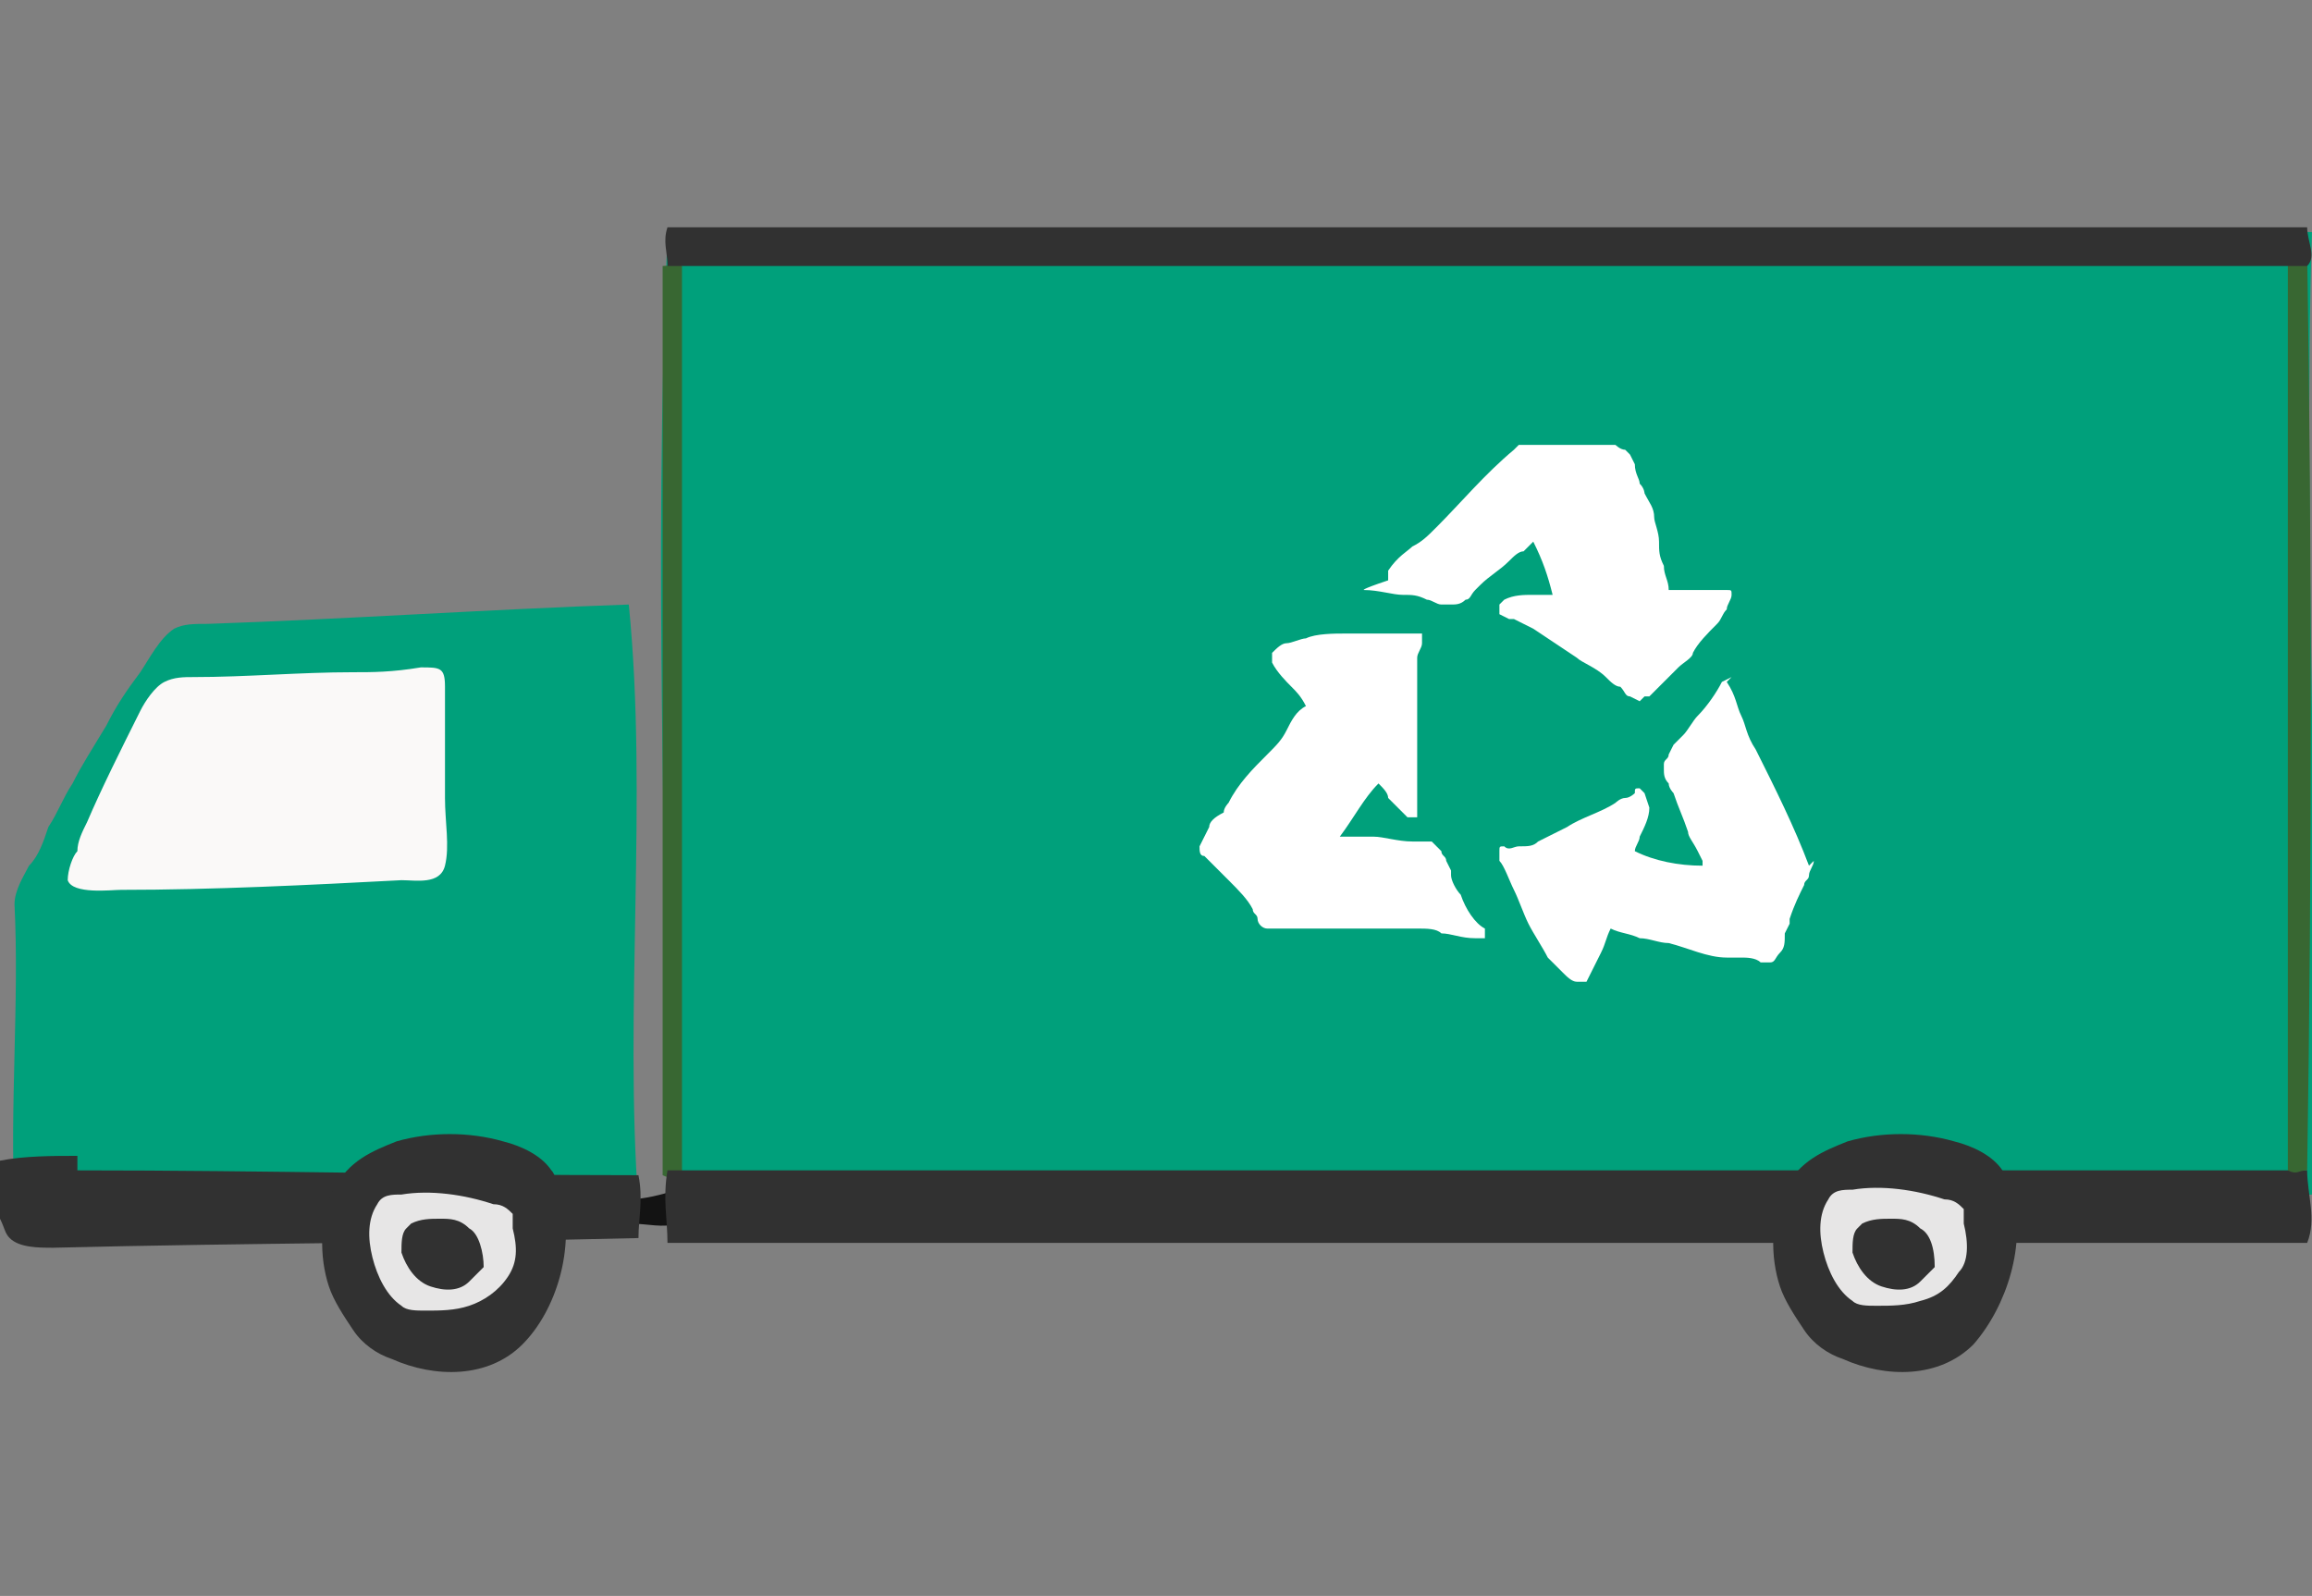 <svg xmlns="http://www.w3.org/2000/svg" xmlns:xlink="http://www.w3.org/1999/xlink" id="Capa_1" x="0px" y="0px" viewBox="0 0 47.8 33" style="enable-background:new 0 0 47.8 33;" xml:space="preserve"><rect x="0" y="0" width="47.8" height="33" fill="#808080" stroke="none"/><style type="text/css">	.st0{fill:#00A07B;}	.st1{fill:#386732;}	.st2{fill:#131313;}	.st3{fill:#313131;}	.st4{fill:#E7E6E6;}	.st5{fill:#FAF9F8;}	.st6{fill:#FFFFFF;}</style><g>	<path class="st0" d="M47.8,24.7c0.2-6.1-0.2-13.8,0-19.9C36.5,4.5,25.2,5.2,13.8,4.9c-0.3,7,0,12.9,0,19.7  C25.2,24.9,36.5,25.4,47.8,24.7"></path>	<path class="st1" d="M14.1,5.5c-0.1-0.1-0.2,0-0.4,0c0,6.3,0,12.5,0,18.8c0.2,0.1,0.2,0,0.4,0C14.1,18,14.1,11.7,14.1,5.5"></path>	<path class="st2" d="M13,25.3c0-0.2,0-0.3,0-0.5c0.3,0,0.7-0.1,1-0.2c0,0.2,0,0.5,0,0.7C13.7,25.4,13.4,25.3,13,25.3"></path>	<path class="st0" d="M1.5,16.2c-0.2,0.3-0.3,0.6-0.5,0.9c-0.1,0.3-0.2,0.6-0.4,0.8c-0.1,0.2-0.3,0.5-0.3,0.8c0.1,2-0.1,4.2,0,6.2  c4.3,0.2,8.6,0.2,12.9,0c-0.3-4,0.2-8.4-0.2-12.4c-2.9,0.1-5.8,0.3-8.7,0.4c-0.3,0-0.5,0-0.7,0.1c-0.3,0.2-0.5,0.6-0.7,0.9  c-0.3,0.4-0.5,0.7-0.7,1.1C1.9,15.5,1.7,15.8,1.5,16.2"></path>	<path class="st3" d="M47.7,25.7c0.2-0.5,0-1,0-1.5c-11.3,0-22.6,0-33.9,0c-0.1,0.6,0,1,0,1.5C25.1,25.7,36.4,25.7,47.7,25.7"></path>	<path class="st1" d="M47.7,5.2c-0.1-0.1-0.2,0-0.4,0c0,6.3,0,12.6,0,19c0.2,0.1,0.2,0,0.4,0C47.8,17.8,47.8,11.5,47.7,5.2"></path>	<path class="st3" d="M0,24c0.5-0.1,1.1-0.1,1.6-0.1c0,0.1,0,0.2,0,0.3c3.9,0,7.7,0.1,11.6,0.1c0.1,0.5,0,0.9,0,1.3  c-4,0.1-8.1,0.1-12.1,0.2c-0.3,0-0.7,0-0.9-0.2c-0.1-0.1-0.1-0.2-0.2-0.4C0,24.8,0,24.4,0,24"></path>	<path class="st4" d="M7.1,25.7c0,0.3,0.1,0.6,0.2,0.9c0.1,0.2,0.2,0.5,0.3,0.7c0.2,0.3,0.6,0.4,1,0.4c0.3,0,0.5,0.1,0.8,0.1  c0.2,0,0.4,0,0.6-0.1c0.2-0.1,0.4-0.2,0.5-0.4c0.4-0.4,0.7-0.8,0.8-1.3c0-0.3-0.1-0.6-0.2-0.8c-0.3-0.6-0.8-1.1-1.5-1.2  c-0.1,0-0.3,0-0.5,0c-0.2,0-0.3,0.1-0.5,0.1c-0.2,0.1-0.4,0.2-0.7,0.2c-0.2,0.1-0.5,0.2-0.7,0.4C7.1,25,7.1,25.3,7.1,25.7"></path>	<path class="st3" d="M11.6,24.7c-0.1-0.2-0.1-0.4-0.2-0.5c-0.2-0.3-0.6-0.5-1-0.6c-0.7-0.2-1.5-0.2-2.2,0c-0.5,0.2-1,0.4-1.3,1  c-0.3,0.6-0.3,1.4-0.1,2c0.1,0.3,0.3,0.6,0.5,0.9c0.2,0.3,0.5,0.5,0.8,0.6c0.9,0.4,2,0.4,2.7-0.3C11.5,27.1,11.9,25.8,11.6,24.7   M10.5,26.4c-0.2,0.3-0.5,0.5-0.8,0.6c-0.3,0.1-0.6,0.1-0.9,0.1c-0.2,0-0.4,0-0.5-0.1c-0.3-0.2-0.5-0.6-0.6-1  c-0.1-0.4-0.1-0.8,0.1-1.1c0.1-0.2,0.3-0.2,0.5-0.2c0.6-0.1,1.3,0,1.9,0.2c0.2,0,0.3,0.1,0.4,0.2c0,0.1,0,0.2,0,0.3  C10.7,25.8,10.7,26.1,10.5,26.4z"></path>	<path class="st3" d="M9.7,25.4c-0.2-0.2-0.4-0.2-0.6-0.2c-0.2,0-0.4,0-0.6,0.1l-0.1,0.1c-0.1,0.1-0.1,0.3-0.1,0.5  c0.1,0.3,0.3,0.6,0.6,0.7c0.3,0.1,0.6,0.1,0.8-0.1c0.1-0.1,0.2-0.2,0.3-0.3C10,25.9,9.9,25.5,9.7,25.4"></path>	<path class="st4" d="M37.1,25.6c0,0.3,0.1,0.6,0.2,0.9c0.1,0.2,0.2,0.5,0.3,0.7c0.2,0.3,0.6,0.4,1,0.4c0.3,0,0.5,0.1,0.8,0.1  c0.2,0,0.4,0,0.6-0.1c0.2-0.1,0.4-0.2,0.5-0.4c0.4-0.4,0.7-0.8,0.8-1.3c0-0.3-0.1-0.6-0.2-0.8c-0.3-0.6-0.8-1.1-1.5-1.2  c-0.1,0-0.3,0-0.5,0c-0.2,0-0.3,0.1-0.5,0.1c-0.2,0.1-0.4,0.2-0.7,0.2c-0.2,0.1-0.5,0.2-0.7,0.4C37.1,24.9,37.1,25.3,37.1,25.6"></path>	<path class="st3" d="M41.6,24.7c-0.1-0.2-0.1-0.4-0.2-0.5c-0.2-0.3-0.6-0.5-1-0.6c-0.7-0.2-1.5-0.2-2.2,0c-0.5,0.2-1,0.4-1.3,1  c-0.3,0.6-0.3,1.4-0.1,2c0.1,0.3,0.3,0.6,0.5,0.9c0.2,0.3,0.5,0.5,0.8,0.6c0.9,0.4,2,0.4,2.7-0.3C41.5,27,41.9,25.7,41.6,24.7   M40.5,26.3c-0.2,0.3-0.4,0.5-0.8,0.6c-0.3,0.1-0.6,0.1-0.9,0.1c-0.2,0-0.4,0-0.5-0.1c-0.3-0.2-0.5-0.6-0.6-1  c-0.1-0.4-0.1-0.8,0.1-1.1c0.1-0.2,0.3-0.2,0.5-0.2c0.6-0.1,1.3,0,1.9,0.2c0.2,0,0.3,0.1,0.4,0.2c0,0.1,0,0.2,0,0.3  C40.7,25.7,40.7,26.1,40.5,26.3z"></path>	<path class="st3" d="M39.7,25.4c-0.2-0.2-0.4-0.2-0.6-0.2c-0.2,0-0.4,0-0.6,0.1l-0.1,0.1c-0.1,0.1-0.1,0.3-0.1,0.5  c0.1,0.3,0.3,0.6,0.6,0.7c0.3,0.1,0.6,0.1,0.8-0.1c0.1-0.1,0.2-0.2,0.3-0.3C40,25.8,39.9,25.5,39.7,25.4"></path>	<path class="st3" d="M47.7,5.5c0.2-0.2,0-0.5,0-0.8c-11.3,0-22.6,0-33.9,0c-0.1,0.3,0,0.5,0,0.8C25.1,5.5,36.4,5.5,47.7,5.5"></path>	<path class="st5" d="M7.3,13.9C6.2,13.9,5.1,14,4,14c-0.2,0-0.4,0-0.6,0.1c-0.2,0.1-0.4,0.4-0.5,0.6c-0.4,0.8-0.8,1.6-1.1,2.3  c-0.1,0.2-0.2,0.4-0.2,0.6c-0.1,0.1-0.2,0.4-0.2,0.6c0.1,0.3,0.9,0.2,1.1,0.2c1.9,0,3.9-0.1,5.8-0.2c0.3,0,0.8,0.1,0.9-0.3  c0.1-0.4,0-0.9,0-1.4c0-0.8,0-1.5,0-2.3c0-0.4-0.1-0.4-0.5-0.4C8.1,13.9,7.7,13.9,7.3,13.9"></path>	<path class="st6" d="M28.2,12.2L28.2,12.2c0.3,0,0.6,0.1,0.8,0.1c0.2,0,0.3,0,0.5,0.1c0.1,0,0.2,0.1,0.3,0.1l0,0c0.1,0,0.1,0,0.2,0  c0.1,0,0.2,0,0.3-0.1c0.1,0,0.1-0.1,0.2-0.2l0.1-0.1c0.2-0.2,0.4-0.3,0.6-0.5c0.1-0.1,0.2-0.2,0.3-0.2c0.1-0.1,0.1-0.1,0.2-0.2  c0.2,0.4,0.3,0.7,0.4,1.1c-0.1,0-0.2,0-0.4,0c-0.2,0-0.4,0-0.6,0.1L31,12.5L31,12.7l0.2,0.1l0,0l0.1,0l0.2,0.1l0.2,0.1  c0.3,0.2,0.6,0.4,0.9,0.6c0.1,0.1,0.4,0.2,0.6,0.4c0.1,0.1,0.2,0.2,0.3,0.2c0.1,0.1,0.1,0.2,0.2,0.2l0.2,0.1l0.1-0.1l0.1,0  c0,0,0.1-0.1,0.2-0.2c0.1-0.1,0.2-0.2,0.4-0.4c0.1-0.1,0.3-0.2,0.3-0.3c0.1-0.2,0.3-0.4,0.5-0.6c0.1-0.1,0.1-0.2,0.2-0.3  c0-0.1,0.1-0.2,0.1-0.3l0,0l0,0l0,0c0-0.1,0-0.1-0.1-0.1l-0.1,0c-0.2,0-0.3,0-0.5,0c-0.1,0-0.3,0-0.4,0l-0.2,0  c0-0.2-0.1-0.3-0.1-0.5c-0.1-0.2-0.1-0.3-0.1-0.5c0-0.2-0.1-0.4-0.1-0.5c0-0.2-0.1-0.3-0.2-0.5c0,0,0-0.1-0.1-0.2  c0-0.1-0.1-0.2-0.1-0.4l-0.1-0.2l-0.1-0.1h0c-0.1,0-0.2-0.1-0.2-0.1c-0.1,0-0.2,0-0.4,0c-0.1,0-0.2,0-0.3,0c-0.3,0-0.5,0-0.8,0l0,0  c-0.1,0-0.2,0-0.3,0c-0.1,0-0.1,0-0.2,0l-0.1,0.1c-0.6,0.5-1.1,1.1-1.6,1.6c-0.2,0.2-0.3,0.3-0.5,0.4c-0.1,0.1-0.3,0.2-0.5,0.5  l0,0.1l0,0.1C28.1,12.2,28.2,12.2,28.2,12.2"></path>	<path class="st6" d="M37.4,17.9c-0.3-0.8-0.7-1.6-1.1-2.4c-0.2-0.3-0.2-0.5-0.3-0.7c-0.1-0.2-0.1-0.4-0.3-0.7L35.8,14l0,0l-0.2,0.1  c-0.1,0.2-0.3,0.5-0.5,0.7c-0.1,0.1-0.2,0.3-0.3,0.4l-0.1,0.1l-0.1,0.1v0l-0.1,0.2c0,0.1-0.1,0.1-0.1,0.2l0,0.1  c0,0.1,0,0.2,0.1,0.3c0,0.1,0.1,0.2,0.1,0.2c0.1,0.3,0.2,0.5,0.3,0.8c0,0.1,0.1,0.2,0.2,0.4l0.1,0.2l0,0.1c-0.5,0-1-0.1-1.4-0.3  c0-0.1,0.1-0.2,0.1-0.3c0.1-0.2,0.2-0.4,0.2-0.6L34,16.4l-0.1-0.1c-0.1,0-0.1,0-0.1,0.1h0l0,0c0,0-0.1,0.1-0.2,0.1  c-0.1,0-0.2,0.1-0.2,0.1c-0.3,0.2-0.7,0.3-1,0.5c-0.2,0.1-0.4,0.2-0.6,0.3c-0.1,0.1-0.2,0.1-0.4,0.1c-0.1,0-0.2,0.1-0.3,0l0,0  c-0.1,0-0.1,0-0.1,0.1l0,0.1l0,0.1c0.1,0.1,0.2,0.4,0.3,0.6c0.1,0.2,0.2,0.5,0.3,0.7c0.1,0.2,0.3,0.5,0.4,0.7  c0.1,0.1,0.2,0.2,0.3,0.3c0.1,0.1,0.2,0.2,0.3,0.2l0,0l0,0l0.2,0c0.1-0.2,0.2-0.4,0.3-0.6c0.1-0.2,0.1-0.3,0.2-0.5  c0.2,0.1,0.4,0.1,0.6,0.2c0.2,0,0.4,0.1,0.6,0.1c0.4,0.1,0.8,0.3,1.2,0.3h0c0.1,0,0.2,0,0.3,0c0.1,0,0.3,0,0.4,0.1l0.1,0l0.1,0  c0.1,0,0.1-0.1,0.2-0.2c0.1-0.1,0.1-0.2,0.1-0.4l0.1-0.2l0-0.1c0.1-0.3,0.2-0.5,0.3-0.7c0-0.1,0.1-0.1,0.1-0.2  c0-0.1,0.1-0.2,0.1-0.3L37.4,17.9z"></path>	<path class="st6" d="M30.2,18.5c-0.1-0.1-0.2-0.3-0.2-0.4l0-0.1l-0.1-0.2h0c0-0.1-0.1-0.1-0.1-0.2c-0.1-0.1-0.1-0.1-0.2-0.2  c-0.1,0-0.2,0-0.2,0c-0.1,0-0.2,0-0.2,0l0,0c-0.3,0-0.6-0.1-0.8-0.1l-0.2,0c-0.1,0-0.1,0-0.2,0c-0.1,0-0.1,0-0.2,0l-0.1,0  c0.3-0.4,0.5-0.8,0.8-1.1c0.1,0.1,0.2,0.2,0.2,0.3c0.1,0.1,0.3,0.3,0.4,0.4h0.1l0.1,0l0-0.2v0l0,0l0-0.1l0-0.1c0-0.1,0-0.2,0-0.2  V16c0-0.3,0-0.8,0-1.2c0-0.2,0-0.5,0-0.8c0-0.1,0-0.3,0-0.4c0-0.1,0.1-0.2,0.1-0.3l0-0.2l-0.1,0l-0.1,0c-0.1,0-0.4,0-0.6,0  c-0.2,0-0.3,0-0.5,0c-0.1,0-0.2,0-0.3,0c-0.2,0-0.6,0-0.8,0.1c-0.1,0-0.3,0.1-0.4,0.1c-0.1,0-0.2,0.1-0.3,0.2l0,0l0,0l0,0.2  c0.1,0.2,0.3,0.4,0.4,0.5c0.1,0.1,0.2,0.2,0.3,0.4c-0.2,0.1-0.3,0.3-0.4,0.5c-0.1,0.2-0.2,0.3-0.4,0.5c-0.3,0.3-0.6,0.6-0.8,1  c0,0-0.1,0.1-0.1,0.2C25.1,16.9,25,17,25,17.1l-0.1,0.2l-0.1,0.2l0,0c0,0.1,0,0.2,0.1,0.2c0.1,0.1,0.2,0.2,0.3,0.3  c0.1,0.1,0.2,0.2,0.2,0.2c0.2,0.2,0.4,0.4,0.5,0.6c0,0.1,0.1,0.1,0.1,0.2c0,0.1,0.1,0.2,0.2,0.2l0.2,0c0.2,0,0.4,0,0.6,0  c0.7,0,1.3,0,2,0c0.1,0,0.2,0,0.3,0c0.2,0,0.4,0,0.5,0.1c0.2,0,0.4,0.1,0.7,0.1l0.1,0l0.1,0l0-0.2C30.5,19.1,30.3,18.8,30.2,18.5"></path></g></svg>